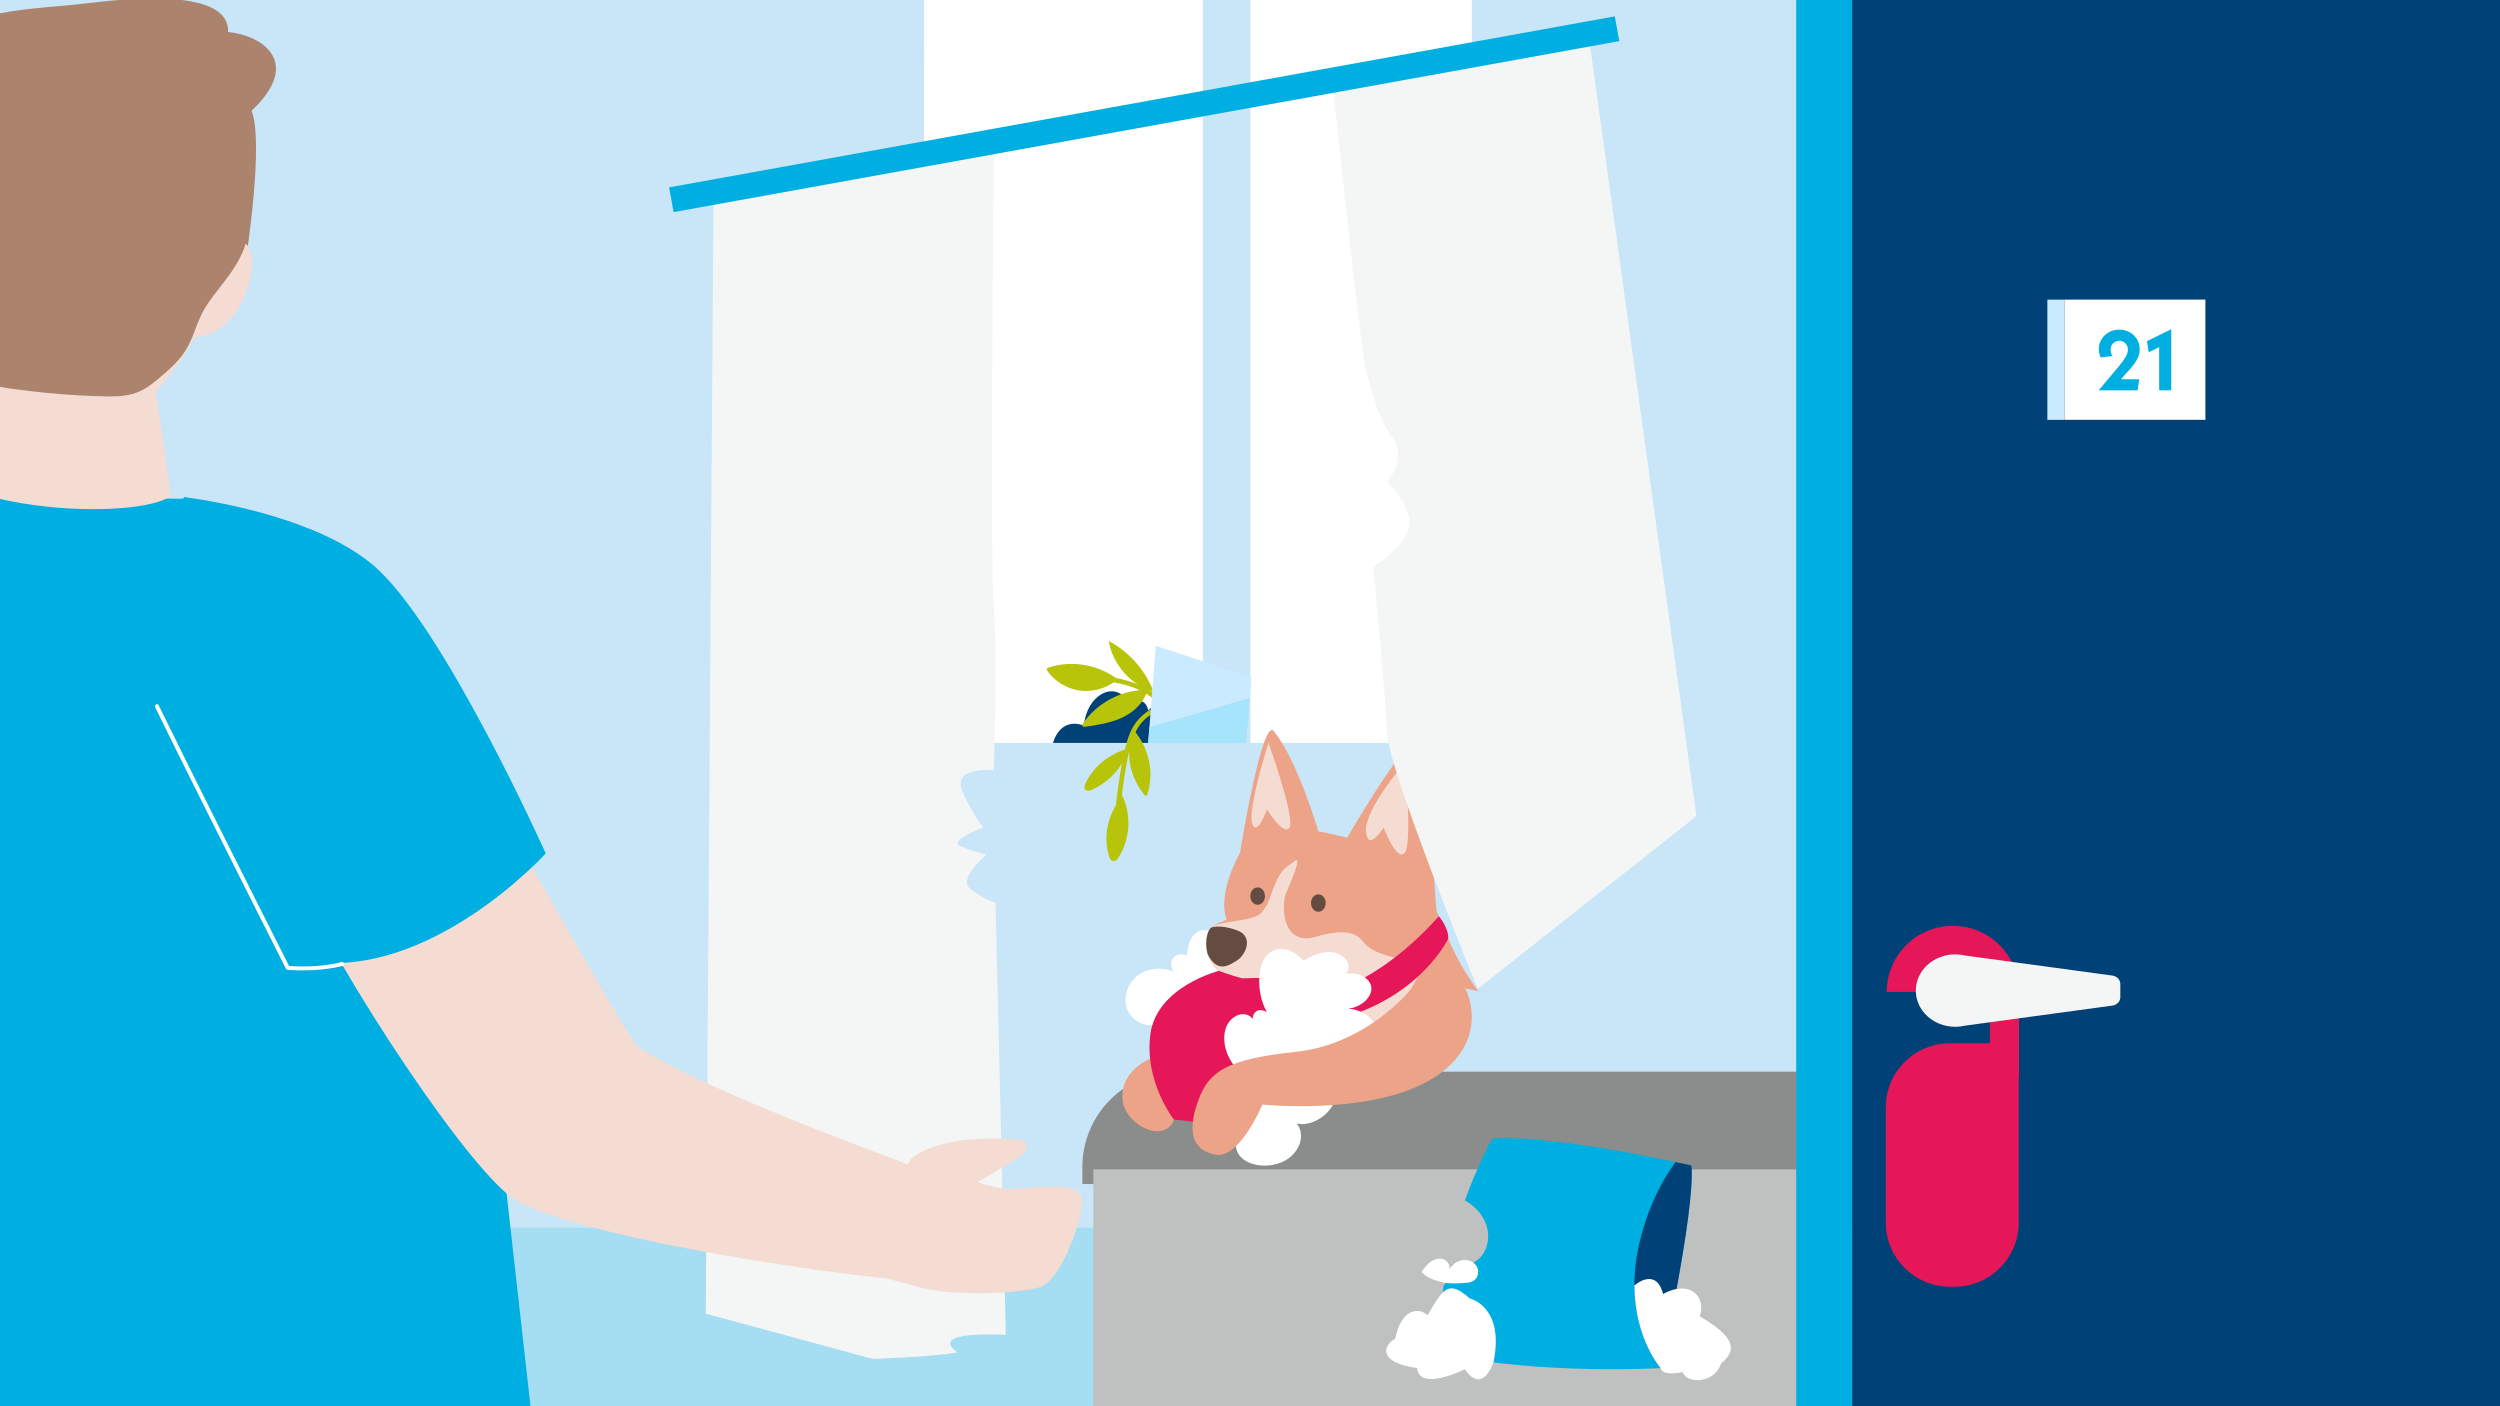 <?xml version="1.0" encoding="UTF-8"?>
<svg xmlns="http://www.w3.org/2000/svg" xmlns:xlink="http://www.w3.org/1999/xlink" id="uuid-db5e504c-1509-486b-99a4-9cec07f5c89f" data-name="Ebene 1" width="560" height="315" viewBox="0 0 560 315">
  <defs>
    <style>
      .uuid-550f535b-94a5-49f0-a1e1-a548f3f3494c {
        fill: #ac846e;
      }

      .uuid-56e46147-0fb3-43b2-a702-c42387524728 {
        fill: #eda387;
      }

      .uuid-70c09673-f1d5-40a2-ba6e-5f405bceb9c9 {
        fill: #fff;
      }

      .uuid-2c285f2e-be07-4771-9985-6a89909d69f1 {
        fill: #e61759;
      }

      .uuid-2dd1b3fc-e2fb-4353-857a-79b9c09e8a00 {
        fill: none;
      }

      .uuid-568e622b-40de-476a-bd20-03ee710dbb9f {
        fill: #8b8c8c;
      }

      .uuid-d9a1fe59-bf02-4866-871f-acced68b46c3 {
        fill: #bfc0c0;
      }

      .uuid-d36dd2fc-9cd7-472e-9761-61aef780e920 {
        fill: #a5e4fa;
      }

      .uuid-18c8e8fa-527b-4e26-a6c3-e689d0b75407 {
        fill: #004178;
      }

      .uuid-191bbf5c-ba23-4d24-99e8-b342decfe20c {
        fill: #f4f5f5;
      }

      .uuid-a4b068ed-d114-48b4-8ebc-a8f9eaf8241e {
        clip-path: url(#uuid-8391ce11-1bb8-4400-a02d-7cb2be7ac46c);
      }

      .uuid-edf7479b-4bd4-4c67-ae81-2ac44a6427d7 {
        fill: #f5dcd3;
      }

      .uuid-29f04601-2b24-4ebe-9d28-7faef8753e6f {
        fill: #00afe1;
      }

      .uuid-0ceac84b-0d56-433d-a92f-f6449a415b64 {
        fill: #b8c40a;
      }

      .uuid-e30865a9-d8d3-4142-9cdb-a4002d521863 {
        fill: #a5ddf3;
      }

      .uuid-379e2379-c72a-4a6c-8202-9e8449bd28a8 {
        fill: #c9e6f8;
      }

      .uuid-c8be0e3d-b5f5-4247-b8dc-eab1e75178a6 {
        fill: #caeaff;
      }

      .uuid-9bad60c9-a7ae-4ce5-acba-f19d4bdc610c {
        fill: #644c42;
      }
    </style>
    <clipPath id="uuid-8391ce11-1bb8-4400-a02d-7cb2be7ac46c">
      <rect class="uuid-2dd1b3fc-e2fb-4353-857a-79b9c09e8a00" width="560" height="315"></rect>
    </clipPath>
  </defs>
  <g class="uuid-a4b068ed-d114-48b4-8ebc-a8f9eaf8241e">
    <g>
      <rect class="uuid-379e2379-c72a-4a6c-8202-9e8449bd28a8" width="560" height="315"></rect>
      <rect class="uuid-e30865a9-d8d3-4142-9cdb-a4002d521863" y="275" width="560" height="40"></rect>
    </g>
    <path class="uuid-70c09673-f1d5-40a2-ba6e-5f405bceb9c9" d="M329.68,166.41V-4.68h-99.41c-8.18,4.55-15.78-6.54-23.26-.82l-.17,171.91h122.85Z"></path>
    <rect class="uuid-379e2379-c72a-4a6c-8202-9e8449bd28a8" x="269.45" y="-30.99" width="10.62" height="200.63"></rect>
    <path class="uuid-568e622b-40de-476a-bd20-03ee710dbb9f" d="M263.8,240.05h143.2v25.18h-164.55v-3.82c0-11.79,9.57-21.35,21.35-21.35Z"></path>
    <rect class="uuid-d9a1fe59-bf02-4866-871f-acced68b46c3" x="244.92" y="261.94" width="161.43" height="54.58"></rect>
    <path class="uuid-70c09673-f1d5-40a2-ba6e-5f405bceb9c9" d="M274.44,216.13c.06-1.9-.03-3.89-.99-5.53-.96-1.64-3.05-2.76-4.81-2.05-2.02.82-2.57,3.36-2.83,5.53-.96-.6-2.35-.34-3.04.56s-.55,2.31.28,3.07c-2.65-1.13-5.91-.93-8.21.8-2.3,1.73-3.4,5.03-2.29,7.69s4.48,4.23,7.12,3.09c-.59-.25-.78.84-.39,1.35.99,1.31,2.94,1.64,4.47,1.03s2.63-2,3.27-3.52c.67,1.34,2.59,1.64,3.93.96s2.18-2.05,2.78-3.42c.76-1.73,1.12-4.05-.33-5.27"></path>
    <path class="uuid-56e46147-0fb3-43b2-a702-c42387524728" d="M299.21,229.67c20.94-.36,28.99-8.28,28.99-8.28l2.98.63c-4.04-5.17-6.72-11.3-8.18-15.24l-2.76-2.15-2.44-1.89-6.67,11.44-2.13,2.77-9.79,12.71Z"></path>
    <path class="uuid-56e46147-0fb3-43b2-a702-c42387524728" d="M274.77,206.04c.84,2.4,1.26-1.29,1.53.81.64,5,4.51,15.02,4.51,15.02,0,0,20.47-1.49,33.54-7.05,4.47-1.9,7.62-3.56,9.24-6.51,0,0-5.17-13.4-9.61-16.31-2.5-1.65-8.89-3.62-14.78-4.97-1.34-.31-2.65-.58-3.89-.82-2.95-.56-5.45-.87-6.81-.79-4.41.27-9.15,2.63-10.73,5.57-.91,1.71-4.99,9.41-3.01,15.05Z"></path>
    <path class="uuid-56e46147-0fb3-43b2-a702-c42387524728" d="M271.29,215.55c1.51,2.42,5.55,5.07,12.96,4.54.04,0,.07,0,.11,0,7.47-.57,8.86-4.46,8.86-4.46,0,0,0-.05-.02-.16-.08-.57-.41-2.68-1.17-5.29-.83-2.85-2.17-6.31-4.27-9.08-1.12-1.48-2.46-2.76-4.05-3.65,0,0-.85,4.57-3.1,6.13-2.25,1.56-8.07,2.83-9.38,4.24-1.3,1.41-1.46,5.31.06,7.74Z"></path>
    <path class="uuid-edf7479b-4bd4-4c67-ae81-2ac44a6427d7" d="M271.29,215.55c1.51,2.42,5.55,5.07,12.96,4.54l-3.44,1.78s4.67,12.22,3.88,17.62c10.33,2.84,16.2-5.92,26.28-9.52-.12-.09-.24-.18-.37-.28,3.5-.48,1.5-2.12,1.5-2.12l-1.06.06s5.28-4.65,8.18-12.52c-1.77,0-3.4-.1-4.87-.3-.4-.06-.8-.12-1.17-.18-.72-.13-1.4-.28-2.03-.45-2.9-.77-4.9-1.96-5.85-3.26-.33-.44-.7-.82-1.14-1.12-1.83-1.27-4.76-1.34-9.63.09-.91.27-1.74.35-2.49.27-3.33-.36-5-3.96-4.27-9.08.2-1.39,3.8-8.21,2.56-8.44l-1.94,1.41c-2.49,1.8-3.16,5.52-4.47,8.3-.48,1.01-1.11,1.98-1.94,2.55-2.25,1.56-9.43,1.49-10.74,2.9-1.3,1.41-1.46,5.31.06,7.74Z"></path>
    <path class="uuid-9bad60c9-a7ae-4ce5-acba-f19d4bdc610c" d="M277,208.35c4,1.41,1.99,5.58.16,6.74-1.83,1.16-4.49,3.04-6.65-1.39-.61-2.24-.29-4.8.72-5.89,0,0,1.77-.87,5.77.54Z"></path>
    <path class="uuid-56e46147-0fb3-43b2-a702-c42387524728" d="M295.31,186.2s-4.7-15.99-9.99-22.43c-2.63-3.21-7.56,27.21-7.56,27.21,0,0,10.55-4.62,17.54-4.79Z"></path>
    <path class="uuid-56e46147-0fb3-43b2-a702-c42387524728" d="M301.76,187.64s12.49-21.47,15.06-21.23,4.91,37.53,4.91,37.53c-.48,7.72-17.59-5.11-19.97-16.3Z"></path>
    <path class="uuid-edf7479b-4bd4-4c67-ae81-2ac44a6427d7" d="M314.68,170.85s1.75,17.83,0,20.13-4.75-5.59-4.75-5.59c0,0-3.58,5.73-3.94.8-.36-4.94,8.69-15.34,8.69-15.34Z"></path>
    <path class="uuid-edf7479b-4bd4-4c67-ae81-2ac44a6427d7" d="M284.15,166.41s5.99,16.79,4.72,18.94-5.08-4.05-5.08-4.05c0,0-2.24,6.36-3.31,3.13-1.06-3.24,3.66-18.02,3.66-18.02Z"></path>
    <ellipse class="uuid-9bad60c9-a7ae-4ce5-acba-f19d4bdc610c" cx="295.31" cy="202.28" rx="1.64" ry="1.95"></ellipse>
    <path class="uuid-2c285f2e-be07-4771-9985-6a89909d69f1" d="M290.84,223.8s14.67.2,31.47-18.56c2.41,2.97,2.09,5.04,2.09,5.04,0,0-8.38,17.47-33.56,19.39.6-4.37,0-5.87,0-5.87Z"></path>
    <ellipse class="uuid-9bad60c9-a7ae-4ce5-acba-f19d4bdc610c" cx="281.71" cy="200.72" rx="1.64" ry="1.95"></ellipse>
    <path class="uuid-56e46147-0fb3-43b2-a702-c42387524728" d="M258.88,236.67s6.16,8.64,4.1,14.14c-2.06,5.49-10.81,1.37-11.5-4.29s4.33-8.9,7.4-9.85Z"></path>
    <path class="uuid-2c285f2e-be07-4771-9985-6a89909d69f1" d="M278.28,219.15s17.95-.65,23.48,1.12c-8.85,7.16-8.17,24.05-11.74,30.52-3.57,6.47-3.48,2.97-3.48,2.97,0,0-10.88.37-14.11-1.12-3.23-1.49-9.46-1.83-9.46-1.83,0,0-6.72-8.5-5.28-19.17s15.35-14.17,15.35-14.17c0,0,2.46.96,5.24,1.69Z"></path>
    <path class="uuid-70c09673-f1d5-40a2-ba6e-5f405bceb9c9" d="M284.18,239.49c-2.6-.46-4.4-2.48-4.14-4.67.26-2.18,2.55-4.31,5.28-4.91-2.5-1.14-1.22-5.03,1.84-5.56-1.29-2.25.41-5.16,2.62-7.3,2.06-2,4.95-3.8,8-3.79,3.05.02,5.51,2.77,3.7,4.9,2.74-.58,5.57.96,5.71,3.11.14,2.16-2.43,4.45-5.2,4.64,4.61.42,7.96,4.23,6.45,7.91s-8.06,5.93-11.52,3.72c1.45,2.73,2.92,5.66,2.11,8.76s-4.95,6.18-8.59,5.37c2.02,2.4.83,6.33-2.49,8.24-3.32,1.91-8.17,1.46-10.18-.94-2.01-2.4-.82-6.33,2.5-8.24-3.74.13-5.67-3.57-4.12-6.41,1.56-2.84,5.32-4.68,8.99-5.66"></path>
    <path class="uuid-70c09673-f1d5-40a2-ba6e-5f405bceb9c9" d="M283.21,243.21c-2.35-1.07-4.77-2.19-6.6-4.32s-2.96-5.55-2.06-8.47c.9-2.93,4.32-4.4,6.08-2.17-.09-.86.48-1.67,1.14-1.9s1.38,0,2.01.37c-1.42-2.55-2-5.81-1.58-8.87.15-1.07.42-2.13.93-3.01,1.11-1.91,3.23-2.61,5.08-2.14s3.45,1.93,4.77,3.62c.88,1.13,1.68,2.41,2.09,3.9.75,2.71.15,5.67-.46,8.44-.24,1.11-.49,2.23-.97,3.21-.52,1.06-1.28,1.9-2.05,2.68-1.84,1.87-3.8,3.56-5.85,5.05"></path>
    <path class="uuid-56e46147-0fb3-43b2-a702-c42387524728" d="M315.8,221.87s-9.79,12.08-25.48,13.74c-15.69,1.66-19.58,4.38-21.98,11.09-2.41,6.71-1.32,11.06,4.02,11.96s10.42-11.24,10.42-11.24c0,0,22.66,2.36,36.43-4.89,13.78-7.25,10.53-18.34,8.98-21.13s-12.4.47-12.4.47Z"></path>
    <path class="uuid-191bbf5c-ba23-4d24-99e8-b342decfe20c" d="M298.4,18s6.68,63.04,7.58,65.19c.91,2.16,2.06,9.7,5.77,14.56,3.71,4.85-1.03,10.24-1.03,10.24,0,0,6.86,6.47,4.48,11.32-2.38,4.85-7.57,7.55-7.57,7.55,0,0,2.7,29.06,3.09,37.49.38,8.43,20.28,57.15,20.28,57.15l49-38.68-24.06-174.28-57.54,9.46Z"></path>
    <path class="uuid-18c8e8fa-527b-4e26-a6c3-e689d0b75407" d="M257.19,166.41h-21.31s1.41-5.88,6.92-3.88c.59-6.92,6.91-10.21,9.84-5.4,2.12-.58,4.15-.42,4.55,2.03,5.19-5.54,9.53,2.79,9.53,3.25s-9.53,4-9.53,4Z"></path>
    <path class="uuid-0ceac84b-0d56-433d-a92f-f6449a415b64" d="M262.79,157.9c-4.06-.49-7.74,2.23-9.43,5.76-.88,1.85-1.35,3.85-1.76,5.85-.48,2.36-.86,4.74-1.18,7.13-.36,2.66-.65,5.33-.94,8-.07.67.98.67,1.06,0,.49-4.51.98-9.03,1.81-13.5.7-3.73,1.47-7.98,4.63-10.47,1.64-1.29,3.72-1.98,5.8-1.73.67.08.67-.98,0-1.06h0Z"></path>
    <path class="uuid-0ceac84b-0d56-433d-a92f-f6449a415b64" d="M250.47,179.63c-2.56,3.64-3.3,8.2-1.99,12.31.13.4.35.86.83.94.55.09.98-.38,1.24-.81,2.73-4.38,2.95-9.86.57-14.39"></path>
    <path class="uuid-0ceac84b-0d56-433d-a92f-f6449a415b64" d="M252.11,167.85c-4.13,1.33-7.52,4.26-9.04,7.82-.18.41-.31.93.05,1.25.41.36,1.12.17,1.64-.08,3.83-1.8,6.72-5.02,7.77-8.67"></path>
    <path class="uuid-0ceac84b-0d56-433d-a92f-f6449a415b64" d="M254.15,163.75c3.32,4.05,4.4,9.4,2.86,14.18-.05.15-.14.33-.32.33-.14,0-.25-.1-.33-.2-3.41-4.11-4.37-9.64-2.5-14.43"></path>
    <path class="uuid-0ceac84b-0d56-433d-a92f-f6449a415b64" d="M261.11,158.18c-3.31-5.07-9.61-6.19-15.17-6.97-.66-.09-.95.92-.28,1.02,5.23.73,11.4,1.68,14.54,6.48.37.57,1.28.04.91-.53h0Z"></path>
    <path class="uuid-0ceac84b-0d56-433d-a92f-f6449a415b64" d="M250.54,152.31c-4.32-3.42-10.39-4.51-15.63-2.79-.16.05-.33.12-.4.27-.09.19.04.42.16.59,1.68,2.3,4.3,3.88,7.12,4.29s5.78-.37,8.04-2.1"></path>
    <path class="uuid-0ceac84b-0d56-433d-a92f-f6449a415b64" d="M256.6,154.53c-5.49.06-10.87,2.95-13.97,7.48-.14.21-.28.5-.11.69.13.15.36.13.55.1,2.76-.41,5.56-.82,8.11-1.97,2.54-1.15,4.83-3.15,5.68-5.81"></path>
    <path class="uuid-0ceac84b-0d56-433d-a92f-f6449a415b64" d="M258.89,156.36c-1.64-5.43-5.53-10.14-10.55-12.78.91,5.28,4.98,9.88,10.1,11.44"></path>
    <polygon class="uuid-c8be0e3d-b5f5-4247-b8dc-eab1e75178a6" points="279.18 166.41 279.87 157.64 280.33 151.72 258.89 144.67 258.03 155.72 257.19 166.41 279.18 166.41"></polygon>
    <polygon class="uuid-d36dd2fc-9cd7-472e-9761-61aef780e920" points="257.19 166.41 257.46 162.89 279.97 156.34 279.18 166.41 257.19 166.41"></polygon>
    <path class="uuid-29f04601-2b24-4ebe-9d28-7faef8753e6f" d="M371.98,306.46s-26.77,1.53-48.28-3.07c-.99-5.05-.95-10.34-.32-15.49,1.32-1.14,2.06-2.92,1.95-4.66,2.28.9,5.07-.02,6.58-1.95,1.52-1.93,1.81-4.67,1-6.99-.81-2.32-2.62-4.21-4.76-5.41,0,0-.01,0-.02-.01,2.98-8.19,6.12-13.8,6.12-13.8,0,0,9.53-1.43,41.05,5.22,1.16.25,2.35.5,3.56.77.95,9.81-6.89,45.38-6.89,45.38Z"></path>
    <path class="uuid-18c8e8fa-527b-4e26-a6c3-e689d0b75407" d="M375.55,288.72c-1.77,9.58-3.56,17.73-3.56,17.73,0,0-5.83-6.52-5.88-18.51-.01-3.44.45-7.34,1.66-11.66,1.95-6.96,4.75-12.17,7.54-15.98,1.16.25,2.35.5,3.56.77.5,5.11-1.4,17.23-3.32,27.65Z"></path>
    <path class="uuid-70c09673-f1d5-40a2-ba6e-5f405bceb9c9" d="M385.49,305.48c-1.39,4.37-7.59,4.65-8.59,1.86-4.81,1.02-4.92-.88-4.92-.88,0,0-5.83-6.52-5.88-18.51,0,0,4.81-4.3,6.43,1.9,1.09-.59,2.11-.95,3.02-1.12,4.26-.77,6.43,2.69,5.2,6.14,10.15,5.86,6.8,8.65,4.75,10.61Z"></path>
    <path class="uuid-70c09673-f1d5-40a2-ba6e-5f405bceb9c9" d="M329.19,290.84s7.96,1.74,5.34,14.35c-2.89,7.48-6.39,1.51-6.39,1.51,0,0-10.15,5.13-10.73-.25-9.21-1.33-7.33-5.32-4.9-6.56,1.35-6.63,5.12-7.17,7.28-5.29,3.5-5.98,4.63-8,9.41-3.77Z"></path>
    <path class="uuid-70c09673-f1d5-40a2-ba6e-5f405bceb9c9" d="M330.72,283.54c-.66-1.01-2-1.48-3.19-1.27-1.19.21-2.23,1.02-2.89,2.04.26-.96-.48-1.98-1.43-2.27-.95-.28-1.99.05-2.79.64-.8.59-1.39,1.4-1.97,2.2.86,1.27,3.31,2.08,4.81,2.39,1.5.31,3.05.22,4.58.13.83-.05,1.72-.11,2.39-.61.97-.72,1.15-2.25.48-3.26Z"></path>
    <path class="uuid-191bbf5c-ba23-4d24-99e8-b342decfe20c" d="M222.61,31.7s-.9,95.52,0,104.86c.9,9.34,0,35.94,0,35.94,0,0-9.52-.9-7.01,4.76s4.67,8.14,4.67,8.14c0,0-8.03,2.83-5.1,4.13s5.81,1.88,5.81,1.88c0,0-6.11,5.24-3.95,7.36,2.16,2.12,5.97,3.51,5.97,3.51l2.3,96.72s-17.95-1.08-10.77,3.95c-6.48,1.08-19.06,1.44-19.06,1.44l-37.38-10.13,1.75-251.86,62.76-10.7Z"></path>
    <rect class="uuid-29f04601-2b24-4ebe-9d28-7faef8753e6f" x="148.67" y="22.79" width="215.27" height="5.63" transform="translate(-.47 46) rotate(-10.25)"></rect>
    <path class="uuid-29f04601-2b24-4ebe-9d28-7faef8753e6f" d="M402.35-3.49v321.93c4.38-.32,8.58-.69,12.54-1.12,0,0,0,0,0,0V-3.12s0,0,0,0c-4.17-.22-8.35-.35-12.54-.38Z"></path>
    <path class="uuid-18c8e8fa-527b-4e26-a6c3-e689d0b75407" d="M414.88,317.32V-3.12c1.87.1,3.74.22,5.6.35,25.81,1.85,141.52-.73,141.52-.73,2.65,27.12-2,292.21,3,319,5.8,31.08-145.29,1.3-150.12,1.82Z"></path>
    <path class="uuid-2c285f2e-be07-4771-9985-6a89909d69f1" d="M436.74,233.7h15.45v40.19c0,7.9-6.42,14.32-14.32,14.32h-1.13c-7.9,0-14.32-6.42-14.32-14.32v-25.87c0-7.9,6.42-14.32,14.32-14.32Z"></path>
    <path class="uuid-2c285f2e-be07-4771-9985-6a89909d69f1" d="M452.24,241.39h-6.51v-19.19c0-4.58-3.73-8.3-8.3-8.3s-8.3,3.73-8.3,8.3h-6.51c0-8.17,6.65-14.82,14.82-14.82s14.82,6.65,14.82,14.82v19.19Z"></path>
    <path class="uuid-191bbf5c-ba23-4d24-99e8-b342decfe20c" d="M473.19,218.53l-32.99-4.49h0c-.71-.17-1.46-.26-2.24-.26-4.87,0-8.82,3.63-8.82,8.11s3.95,8.11,8.82,8.11c.77,0,1.52-.09,2.24-.26h0l32.99-4.49c1.01-.14,1.76-.94,1.76-1.88v-2.96c0-.94-.75-1.74-1.76-1.88Z"></path>
    <rect class="uuid-c8be0e3d-b5f5-4247-b8dc-eab1e75178a6" x="458.61" y="67.12" width="3.82" height="26.93"></rect>
    <rect class="uuid-70c09673-f1d5-40a2-ba6e-5f405bceb9c9" x="462.43" y="67.12" width="31.58" height="26.93" transform="translate(956.44 161.16) rotate(180)"></rect>
    <path class="uuid-29f04601-2b24-4ebe-9d28-7faef8753e6f" d="M475.1,84.96h4.09l-.38,2.47h-8.71l4.55-5.42c1.46-1.77,2-2.76,2-3.69,0-1.16-.86-1.98-1.94-1.98s-1.94.86-1.94,1.96c0,.46.13.93.4,1.45l-2.61.32c-.29-.59-.42-1.2-.42-1.85-.04-2.38,2.05-4.43,4.58-4.38,2.53,0,4.57,1.88,4.57,4.39,0,1.6-.76,2.99-2.87,5.21l-1.31,1.5Z"></path>
    <path class="uuid-29f04601-2b24-4ebe-9d28-7faef8753e6f" d="M486.35,73.73v13.7h-2.7v-9.66l-2.34,1.14-.38-2.49,5.42-2.68Z"></path>
    <g>
      <path class="uuid-29f04601-2b24-4ebe-9d28-7faef8753e6f" d="M119,316.5c-3.78-.75-144.36,2.93-148,2-32.49-17.05,14.22-92.17,0-126-14.22-33.83-11.84-41.4,5-74,1.05-2.04-1.17-8.03,0-10,.86-1.46,65.08,4.42,66,3l61.05,71.64,2.8,21.75,4.79,37.16,8.36,74.45Z"></path>
      <path class="uuid-edf7479b-4bd4-4c67-ae81-2ac44a6427d7" d="M103.5,166.18s32.58,58.91,39.27,68.28c18.3,11.6,63.82,27.22,69.62,29.9,5.8,2.68,3.12,19.64,0,22.31s-85.69-8.93-98.18-18.74c-12.5-9.82-43.74-58.91-47.75-72.3-4.02-13.39,37.04-29.45,37.04-29.45Z"></path>
      <path class="uuid-29f04601-2b24-4ebe-9d28-7faef8753e6f" d="M122.24,191.17s-6.47,7.13-16.39,13.71c-9.93,6.58-23.32,12.62-37.16,10.38-21.87-37.93-31.69-51.32-31.69-64.27v-32.9c.86-1.46,1.76-2.9,2.68-4.33.53-.81,1.06-1.62,1.6-2.42,9.01,1.25,30.08,5.13,42.13,15.11,15.62,12.94,38.83,64.71,38.83,64.71Z"></path>
      <path class="uuid-70c09673-f1d5-40a2-ba6e-5f405bceb9c9" d="M34.75,158.4c.99,2.04,1.99,4.08,3,6.12,1.24,2.52,2.49,5.04,3.75,7.56,1.41,2.83,2.82,5.65,4.23,8.48,1.46,2.91,2.92,5.83,4.38,8.74s2.84,5.66,4.26,8.49c1.27,2.53,2.54,5.05,3.81,7.57,1.03,2.05,2.06,4.1,3.1,6.14.68,1.36,1.37,2.71,2.05,4.07.18.36.37.73.55,1.09.1.19.18.45.4.54.24.1.59.07.84.09.64.04,1.28.06,1.93.07,2.08.03,4.16-.07,6.21-.34,1.18-.16,2.34-.36,3.49-.65.56-.14.32-1-.24-.86-3.64.91-7.47,1.11-11.21.9-.28-.02-.57-.03-.85-.06l.39.22c-.74-1.47-1.49-2.94-2.23-4.42-1.87-3.71-3.74-7.42-5.61-11.13-2.45-4.86-4.89-9.73-7.33-14.6-2.51-5.01-5.02-10.03-7.52-15.05-2.03-4.08-4.06-8.17-6.06-12.27-.19-.38-.37-.76-.56-1.14-.25-.52-1.02-.06-.77.45h0Z"></path>
      <path class="uuid-edf7479b-4bd4-4c67-ae81-2ac44a6427d7" d="M213.31,263.08s9.66,3.46,13.62,3.29,13.61-1.72,15.16,1.21-4.13,19.12-8.96,20.67c-4.82,1.55-19.29,2.24-27.56,0-8.27-2.24-15.54-4.19-15.54-4.19l23.27-20.97Z"></path>
      <path class="uuid-edf7479b-4bd4-4c67-ae81-2ac44a6427d7" d="M204.15,259.43c6.49-4.55,15.03-4.51,22.95-4.3,1.07.03,2.35.2,2.78,1.17.56,1.25-.8,2.48-1.98,3.18-3.43,2.06-6.87,4.12-10.3,6.18-2.23,1.34-4.6,2.71-7.2,2.7-3.47-.02-6.39-2.51-8.81-5"></path>
    </g>
    <g>
      <path class="uuid-edf7479b-4bd4-4c67-ae81-2ac44a6427d7" d="M38.2,111.17c-6.24,4.32-35.2,4.32-50.77-3.81,2.36-8.2,4.09-13.98,5.37-18.07,2.83-9.13,3.35-9.74,3.35-9.74l18.21,9.16,19.38-6.34s.87,1.43,4.47,28.8Z"></path>
      <path class="uuid-edf7479b-4bd4-4c67-ae81-2ac44a6427d7" d="M51.55,51.63c1.42-18.9-12.75-35.37-31.65-36.79C1,13.42-15.48,27.59-16.89,46.5c-1.42,18.9,11.64,50.22,30.54,51.64,18.9,1.42,36.49-27.6,37.91-46.5Z"></path>
      <path class="uuid-550f535b-94a5-49f0-a1e1-a548f3f3494c" d="M-15.14,61s6.17-14.13,9.35-33.48c4.53-2.99,13.46-.95,24.62,3.22,11.16,4.16,22.88-1.56,22.88-1.56,0,0,4.07,18.15,6.39,31.28,3.69-2.32,7.03-2.7,7.03-2.7,0,0,4.04-25.7,1.23-32.95,11.51-10.87,2.41-16.88-5.26-17.65C51.4-1.83,32.67-.89,19.88.69,7.09,2.28-9.07,1.65-14.14,11.44c-5.07,9.79-5.86,39.26-5.86,39.26,0,0,3.58,4.59,4.86,10.3Z"></path>
      <path class="uuid-edf7479b-4bd4-4c67-ae81-2ac44a6427d7" d="M44.42,63.28s3.04-8.68,9.05-9.17,2.65,19.39-8.55,21.25c-11.2,1.86-.5-12.08-.5-12.08Z"></path>
    </g>
    <path class="uuid-550f535b-94a5-49f0-a1e1-a548f3f3494c" d="M53.42,49.88c-.76-.21-1.64-.03-2.32.41-.02-.93-.15-1.86-.37-2.79.17-3.7-.52-7.34-2.61-10.46.64-1.35,1.35-2.7,1.39-4.44.06-2.29-.35-4.61-1.47-6.63-2.34-4.2-6.79-6.45-11.26-7.66-4.13-1.12-8.56-1.12-12.8-.93-3.32.15-7.29.94-10.55-.08-3.76-1.17-6.62-3.93-10.66-4.75-5.06-1.03-10.27.36-14.02,3.97-2.98,2.87-4.25,6.86-4.93,10.81-.7,4.06-1.81,8.04-2.42,12.11-.64,4.24-.1,8.24,1.09,12.07,0,.02-.01.04-.02.06-.8,4.42.73,8.66,2.21,12.76,1.57,4.32,3.24,8.61,5.03,12.84,1.62,3.85,3.79,7.12,7.81,8.74,1.77.71,3.66.98,5.54,1.23,2.42.33,4.85.62,7.28.86,4.71.46,9.45.75,14.19.8,2.31.03,4.61-.17,6.74-1.13,1.86-.83,3.42-2.16,4.95-3.47,1.5-1.28,2.98-2.58,4.22-4.13,1.42-1.77,2.34-3.7,3.13-5.81.73-1.95,1.43-3.81,2.55-5.59,1-1.59,2.17-3.06,3.32-4.54,2.55-3.27,5.06-6.66,5.91-10.81.3-1.47-.43-3.01-1.94-3.42Z"></path>
  </g>
</svg>
